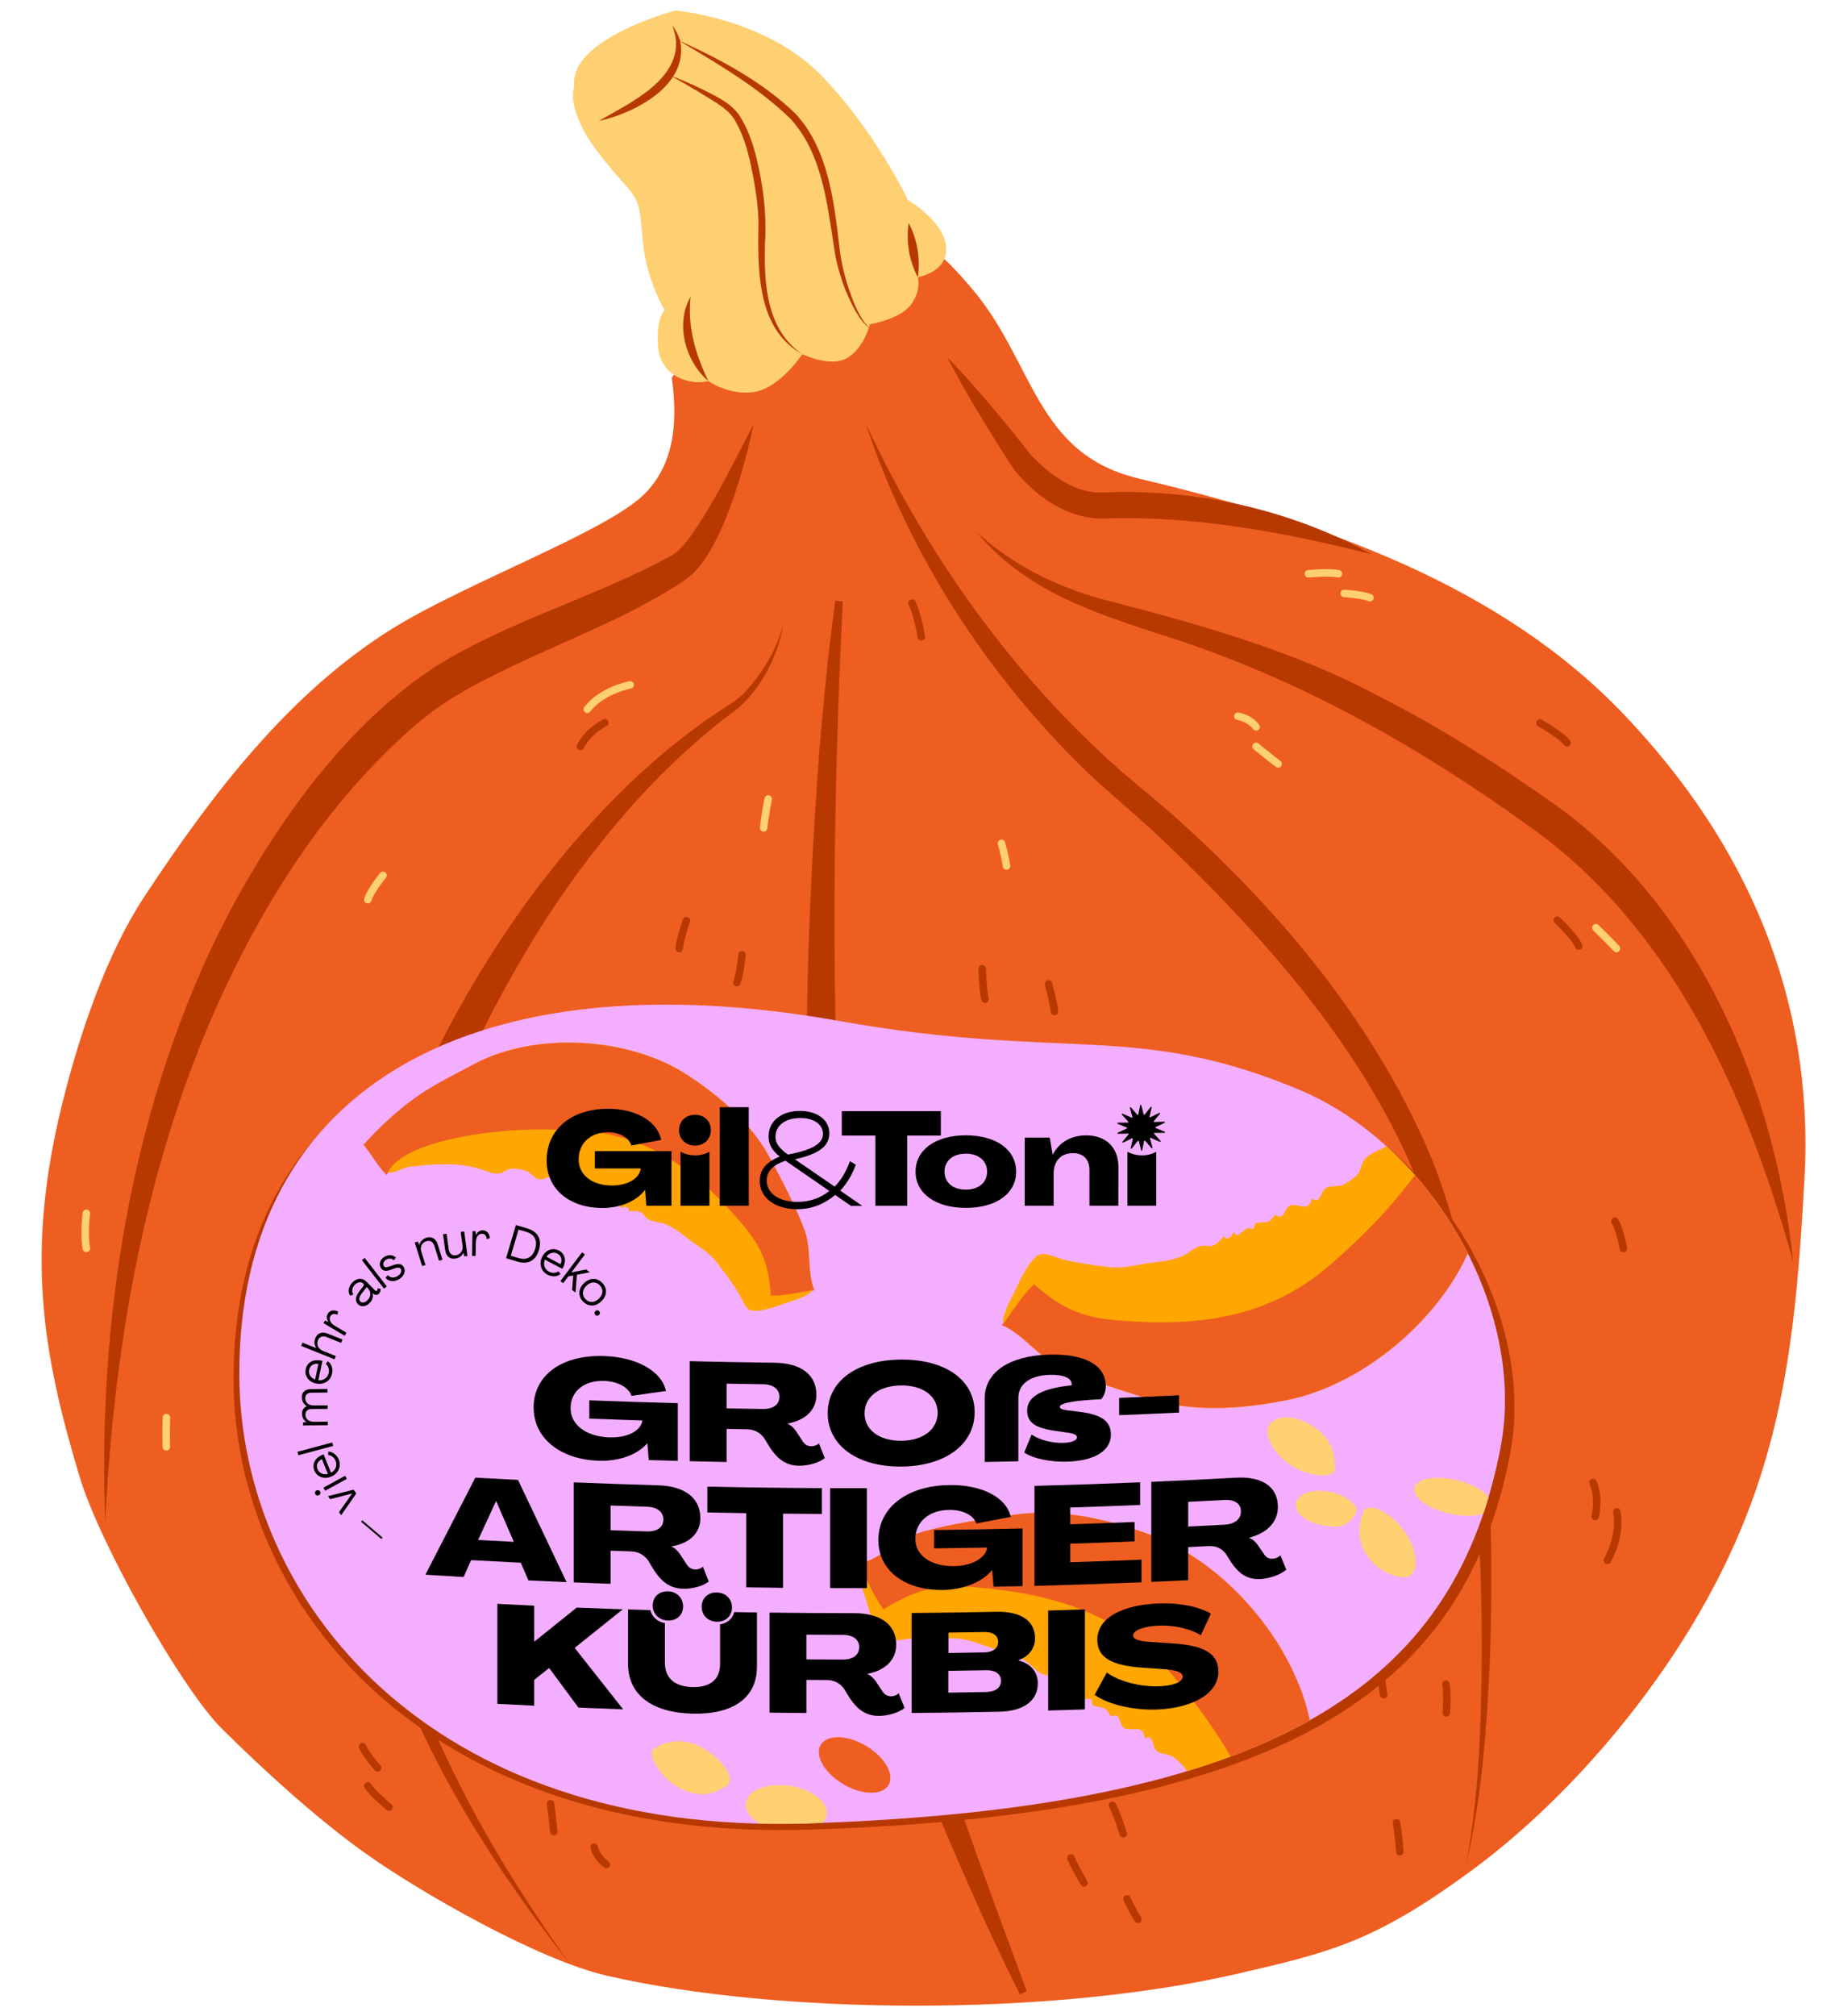 <?xml version="1.0" encoding="UTF-8"?> <svg xmlns="http://www.w3.org/2000/svg" xmlns:xlink="http://www.w3.org/1999/xlink" viewBox="0 0 440 480"><defs><style>.cls-1,.cls-2,.cls-3,.cls-4,.cls-5{fill:none;}.cls-6{clip-path:url(#clippath);}.cls-7{fill:#f4aeff;}.cls-8{fill:#ef5e21;}.cls-9{fill:#ffa600;}.cls-10{fill:#fed072;}.cls-11{fill:#b73900;}.cls-2{stroke:#fed072;}.cls-2,.cls-3{stroke-width:1.79px;}.cls-2,.cls-3,.cls-5{stroke-linecap:round;stroke-miterlimit:10;}.cls-3,.cls-5{stroke:#b73900;}.cls-4{mix-blend-mode:multiply;}.cls-12{isolation:isolate;}.cls-5{stroke-width:1.8px;}</style><clipPath id="clippath"><path class="cls-1" d="M57.01,327.32c-.23-69.27,56.91-99.57,142.8-84.27,53.87,9.6,70.82,.14,109.61,16.35,31.4,13.12,54.55,52.29,47.98,85.62-10.37,52.61-47.97,85.37-165.31,89.09-89.87,2.85-134.9-53.06-135.08-106.79Z"></path></clipPath></defs><g class="cls-12"><g id="Produkte"><g><rect class="cls-4" width="440" height="480"></rect><g><g><path class="cls-8" d="M164.57,82.67c1.08-6.86,11.68-13.99,19.28-17.59,6.98-3.3,20.68-9.03,28.32-8.88,8.26,.16,12.86,5,19.01,12.1,15.28,17.63,15.17,39.74,40.19,45.65,44.7,10.57,86.51,25.77,115.42,56.08,29.09,30.5,45.45,67.26,43.08,110.54-2.26,41.18-5.69,71.53-27.03,106.76-12.94,21.36-31.91,43.07-52.62,58.24-22.76,16.66-33.17,19.21-55.68,24.38-44.57,10.24-109.32,9.75-149.96,.41-16.32-3.75-44.2-19.64-57.71-29.26-11.27-8.03-24.25-19.82-34.14-29.67-9.38-9.34-28.9-43.7-33.73-59.74-8.94-29.67-13.04-53.48-4.06-89.41,4.18-16.73,10.57-35.36,19.44-48.81,16.28-24.7,34.63-48.57,59-63.76,17.58-10.96,51.21-23.16,60.15-32.11,6.56-6.56,8.17-15.92,6.5-27.63l4.55-7.31Z"></path><g><path class="cls-10" d="M136.81,20.54s-2.53,5.41,6.44,16.75c8.98,11.34,8.84,7.65,9.87,19.95,.77,9.22,5.17,16.56,5.17,16.56,0,0-2.19,2.2-1.47,9.17,.72,6.96,8.12,8.83,11.92,7.75,0,0,5.03,3.59,11.06,2.58,6.03-1.01,11.34-8.98,11.34-8.98,0,0,6.75,3.3,10.77,.86,4.02-2.44,5.31-7.97,5.31-7.97,0,0,7.32-1.22,9.84-4.74,2.51-3.52,1.58-6.46,1.58-6.46,0,0,7.32-1.22,6.75-7.33-.58-6.1-9.11-11.08-9.11-11.08,0,0-7.8-16.5-20.62-29.64-13.37-13.7-34.79-15.46-34.79-15.46,0,0-25.49,6.77-24.06,18.04Z"></path><g><path class="cls-11" d="M159.79,18.03c3.11,1.15,6.14,2.5,9.09,4.02,3,1.51,6.25,3.3,7.83,6.39,1.75,2.97,2.77,6.21,3.57,9.46,1.56,6.51,2.39,13.17,1.97,19.85-.3,9.47,.24,20.76,8.89,26.58-11.06-6.11-10.61-20.54-10.45-31.54-.12-4.86-1.01-9.77-2.03-14.5-.77-3.16-1.71-6.3-3.27-9.07-1.52-3-4.35-4.48-7.07-6.19-2.79-1.73-5.65-3.39-8.54-5h0Z"></path><path class="cls-11" d="M168.75,90.73c-5.51-4.72-7.94-13.61-4.24-20.1-.79,7.09,1.18,13.76,4.24,20.1h0Z"></path><path class="cls-11" d="M161.58,9.57c10.01,4.54,19.98,9.81,27.97,17.54,7.71,8.4,9.07,20.47,10.36,31.22,.37,3.61,1.18,7.14,2.35,10.59,1.19,3.38,2.48,6.98,5.17,9.47-2.97-2.24-4.51-5.86-5.96-9.18-1.34-3.43-2.36-7.04-2.84-10.71-1.62-10.46-2.91-22.1-10.3-30.2-7.8-7.61-17.4-13.12-26.75-18.73h0Z"></path><path class="cls-11" d="M216.48,53.09c2.06,3.95,2.83,8.52,2.16,12.92-2.07-3.95-2.82-8.52-2.16-12.92h0Z"></path><path class="cls-11" d="M142.62,28.79c7.03-4.03,18.78-9.41,18.44-18.82-.09-1.31-.45-2.61-.88-3.93,.82,1.11,1.48,2.38,1.86,3.78,2.08,10.44-10.87,17.18-19.41,18.97h0Z"></path></g></g><g><g><path class="cls-11" d="M206.22,100.78c14.47,31.16,34.92,59.88,60.66,82.63,4.55,3.92,9.59,7.95,14.01,11.94,24.46,22.03,46.15,48.12,59.34,78.52,6.53,15.26,9.72,31.67,11.84,48.01,3.11,24.39,3.71,49.05,2.85,73.58-.78,16.3-1.9,32.74-5.71,48.65,3.06-16.02,3.6-32.42,3.77-48.69,.15-24.41-1.32-48.84-4.89-72.98-1.83-11.99-4.21-23.9-8.11-35.36-12.32-34.31-37.16-62.44-63.18-87.26-5.82-5.56-12.42-10.83-18.24-16.4-23.53-22.93-42.03-51.43-52.36-82.65h0Z"></path><path class="cls-11" d="M200.77,143.18c-2.36,47.38-2.83,95.08-.15,142.44,2.63,40.03,7.1,80.44,19.2,118.8,7.75,23.37,16.18,46.56,24.8,69.65,0,0-1.64,.73-1.64,.73-6.4-12.64-12.12-25.57-17.67-38.59-6.76-16.26-13.7-32.82-18.31-50.04-6.48-24.06-10.26-48.82-12.41-73.59-3.7-42.44-2.8-84.98,.12-127.37,1.03-14.11,2.35-28.19,4.28-42.22,0,0,1.78,.19,1.78,.19h0Z"></path><path class="cls-11" d="M427.15,300.27c-10.99-39.3-28.6-79.11-62.48-103.29-26.59-19.19-55.41-35.48-86.76-45.46-16.91-5.49-33.38-10.61-45.24-24.83,8.53,7.82,18.84,12.91,29.91,15.96,22.25,5.76,45.12,12,65.63,22.97,14.95,7.53,29.08,16.63,42.74,26.29,33.97,24.6,51.98,67.66,56.21,108.35h0Z"></path><path class="cls-11" d="M135.84,467.64c-22.81-28.92-44.37-64.25-49.69-101.29-3.51-37.93-.17-77.69,16.16-112.59,6.59-13.84,14.51-27.04,23.49-39.44,13.02-17.67,28.39-33.86,46.82-45.87,2.4-1.36,4.52-3.06,6.26-5.27,3.57-4.32,6.44-9.28,7.78-14.79-1.24,7.49-4.94,14.83-10.57,20.02-19.64,14.42-35.47,33.54-48.35,54.05-14.51,23.73-26.15,49.47-32.37,76.65-4.7,21.73-5.97,44.49-4.69,66.75,3.72,36.07,24.21,72.67,45.17,101.78h0Z"></path><path class="cls-11" d="M179.56,100.91c-2.09,9.87-7.75,31.49-16.37,37.16-11.61,7.82-25.15,13.1-37.8,18.96-8.95,4.17-17.73,8.42-25.28,14.61-12.56,10.67-23.2,23.45-32.12,37.4-28.96,45.49-40.33,99.95-42.92,153.27-1.79-47.39,5.78-96.18,26.54-139.23,11.93-23.89,29.15-49.24,51.77-64.16,17.61-11.11,38.17-16.59,56.24-26.49,2.2-1.11,3.68-3.17,5.22-5.23,5.7-8.21,10.04-17.33,14.71-26.28h0Z"></path><path class="cls-11" d="M225.66,85.05c5.44,5.61,10.5,11.56,15.43,17.61,1.3,1.59,4.11,5.11,4.67,5.85,4.41,4.54,10.31,8.94,16.67,8.74,0,0,2.75-.1,2.75-.1,21.32-.5,42.95,4.52,61.63,14.82-20.17-5.09-40.66-8.93-61.47-8.61-9.81,1.01-17.61-4.26-23.56-11.28-1.53-2.21-2.94-4.51-4.39-6.78-4.15-6.61-8.16-13.31-11.74-20.27h0Z"></path><g><path class="cls-2" d="M150.14,163.05s-6.6,1.17-10.24,5.81"></path><path class="cls-3" d="M144.09,172.05s-4,1.96-5.81,5.65"></path><path class="cls-2" d="M91.24,208.4s-2.86,3.48-3.63,5.79"></path><path class="cls-2" d="M183.01,190.22s-.69,3.19-1.09,6.88"></path><path class="cls-3" d="M163.51,219.2s-1.59,4.63-1.7,6.61"></path><path class="cls-3" d="M176.77,227.3s-.45,4.67-1.25,6.63"></path><path class="cls-2" d="M238.58,200.78s1,3.68,1.2,5.4"></path><path class="cls-3" d="M233.97,230.62s.18,5.28,.69,7.24"></path><path class="cls-3" d="M249.79,234.24s1.4,5.34,1.4,6.57"></path><path class="cls-2" d="M20.57,288.85s-.62,5.01,0,8.36"></path><path class="cls-2" d="M294.88,170.5s2.73,.41,4.36,2.55"></path><path class="cls-2" d="M299.24,177.7s3.42,2.83,5.25,4.17"></path><path class="cls-2" d="M380.17,220.86s3.54,3.44,4.91,4.96"></path><path class="cls-2" d="M311.69,136.6s4.99-.47,7.17,0"></path><path class="cls-2" d="M320.22,141.28s4.08,.23,6.13,1.02"></path></g></g><path class="cls-3" d="M382.92,371.46s3.4-5.78,2.24-11.56"></path><path class="cls-3" d="M380.01,361.02s1.11-4.32-.52-8.08"></path><path class="cls-3" d="M386.74,297.23s-.79-4.43-2.04-6.52"></path><path class="cls-3" d="M333.47,440.87s-.19-3.26-.78-6.92"></path><path class="cls-3" d="M344.56,407.75s.3-4.89-.12-6.83"></path><path class="cls-3" d="M329.62,403.46s-.8-4.62-.55-6.73"></path><path class="cls-3" d="M271.08,456.96s-1.94-3.28-2.6-4.89"></path><path class="cls-3" d="M267.59,436.58s-1.58-5.04-2.59-6.8"></path><path class="cls-3" d="M258.24,448.28s-2.77-4.78-3.1-5.96"></path><path class="cls-3" d="M366.83,172.14s5.38,3.01,6.45,4.7"></path><path class="cls-3" d="M219.48,151.64s-.74-5-2.22-8.06"></path><path class="cls-3" d="M144.46,443.87s-2.31-1.51-2.91-4.13"></path><path class="cls-3" d="M131.92,436.07s-.42-4.42-.77-6.66"></path><path class="cls-2" d="M39.61,344.46s-.07-4.94,.04-6.97"></path><path class="cls-3" d="M92.68,430.23s-3.86-3.19-5.07-5.07"></path><path class="cls-3" d="M89.96,420.89s-2.72-3.05-3.61-5.06"></path></g></g><path class="cls-11" d="M55.64,328.7c-.29-69.27,57.51-99.52,144.45-84.15,54.53,9.64,71.68,.2,110.94,16.44,31.78,13.15,55.25,52.34,48.63,85.66-10.45,52.6-48.48,85.33-167.23,88.95-90.95,2.77-136.57-53.18-136.79-106.91Z"></path><path class="cls-7" d="M57.01,327.32c-.23-69.27,56.91-99.57,142.8-84.27,53.87,9.6,70.82,.14,109.61,16.35,31.4,13.12,54.55,52.29,47.98,85.62-10.37,52.61-47.97,85.37-165.31,89.09-89.87,2.85-134.9-53.06-135.08-106.79Z"></path><g class="cls-6"><g><g><path class="cls-9" d="M97.82,263.96c-2.44,2.05-9.47,4.97-8.8,8.67,.27,1.51,1.83,5.13,2.98,6.1,1.49,1.26,3.41-.66,5.33-.9,5.51-.69,11.59-1.26,17.02,.48,1.29,.41,3.11,1.23,4.47,1.05,1.15-.14,1.98-1.07,3.18-1.15,.84-.06,2.65,.3,3.44,.59,1.06,.4,1.86,1.73,2.92,1.96,1.3,.28,3.14-1.65,3.42,.5,2.78-1.64,2.45,1.33,4.24,2.13,1,.45,3.08-1.55,3.29,.73,.53,0,1.35-.18,1.85-.03,.69,.2,1.02,.87,1.47,1.07,.1,.04,.34,.42,.62,.54,.37,.16,.84-.53,1.25-.4,.35,.11,.55,.86,.7,.89,.05,.01,1.42,.17,1.36,.14,.66,.32,1.44-.34,1.16,1.24,.97-.35,2.17-.49,2.07,.86,.67-.21,1.46-.16,2.18-.04,1.55,.27,1.04,.86,2.28,1.75,1.15,.82,3.08,.79,4.43,1.36,2.35,.99,3.91,2.46,5.89,3.91,2.28,1.67,4.25,2.67,6.07,5,1.81,2.31,3.63,4.72,5.2,7.22,.61,.97,1.61,3.58,2.55,4.13,1.69,.98,6.11-.57,7.7-1.16,1.73-.64,3.54-1.09,5.21-1.87,2.2-1.02,2.58-1.25,2.08-3.51-.9-4.1-.26-8.48-1.76-12.46-2.16-5.73-5.14-11.33-8.01-16.74-4.44-8.37-11.77-14.73-19.55-19.9-14.04-9.34-36.5-10.55-50.97-2.87-5.96,3.16-9.33,5.71-15.28,10.7Z"></path><path class="cls-8" d="M194.04,307.2c-1.87-4.19-.67-9.8-2.42-14.43-2.16-5.73-5.14-11.33-8.01-16.74-4.44-8.37-11.77-14.73-19.55-19.9-14.04-9.34-36.5-10.55-50.97-2.87-5.96,3.16-11.71,5.78-17.66,10.77-3.85,3.23-5.76,5.16-8.84,8.5,1.86,2.2,3.35,5.13,5.55,7.23,2.41-6.83,18.11-9.34,23.79-10.06,7.93-1,14.56-1,22.53-.49,16.12,1.04,27.6,9.53,38.37,22.23,4.76,5.61,6.31,9.74,6.8,17,3.07,.13,7.12-.84,9.41-1.21"></path></g><g><path class="cls-9" d="M355.55,271.49c.34-3.76,3.8-12.08,.16-14.63-1.49-1.04-5.82-2.78-7.6-2.64-2.31,.18-2.32,3.4-3.73,5.21-4.05,5.18-8.69,10.73-14.7,13.8-1.43,.73-3.63,1.56-4.64,2.85-.84,1.08-.77,2.56-1.71,3.62-.66,.75-2.47,1.96-3.39,2.38-1.22,.55-3.01,.1-4.09,.79-1.33,.85-1.26,4.01-3.29,2.43-.97,3.69-3.17,.93-5.34,1.75-1.21,.46-1.29,3.87-3.38,2.13-.45,.44-.98,1.28-1.53,1.57-.75,.41-1.58,.12-2.13,.33-.11,.05-.64-.07-.97,.07-.44,.18-.26,1.14-.72,1.37-.39,.19-1.18-.26-1.33-.16-.05,.03-1.33,1.05-1.25,1.02-.83,.28-.93,1.49-2.01-.07-.52,1.1-1.42,2.23-2.46,1-.39,.74-1.09,1.36-1.8,1.85-1.53,1.06-1.59,.15-3.38,.43-1.65,.26-3.24,1.91-4.85,2.56-2.79,1.13-5.34,1.2-8.21,1.63-3.31,.5-5.8,1.3-9.28,.86-3.45-.43-6.99-.93-10.39-1.72-1.32-.31-4.34-1.67-5.6-1.34-2.24,.58-4.66,5.57-5.5,7.4-.91,1.98-2.06,3.87-2.81,5.92-.99,2.69-1.12,3.2,1.18,4.69,4.18,2.69,7.3,6.91,11.88,8.99,6.6,3.01,13.77,5.23,20.69,7.38,10.71,3.32,22.18,2.55,33.03,.4,19.59-3.87,39.46-21.6,45.21-40.13,2.37-7.63,3.07-12.59,3.91-21.74Z"></path><path class="cls-8" d="M238.63,315.47c5.07,1.96,8.75,7.67,14.08,10.1,6.6,3.01,13.77,5.23,20.69,7.38,10.71,3.32,22.18,2.55,33.03,.4,19.59-3.87,39.46-21.6,45.21-40.13,2.37-7.63,5.01-14.63,5.85-23.79,.54-5.93,.53-9.14,.33-14.51-3.4-.3-7.09-1.51-10.69-1.44,3.68,7.74-7.42,22.96-11.59,28.3-5.83,7.46-11.39,12.99-18.52,19.22-14.41,12.58-31.14,15.02-50.78,13.35-8.69-.74-13.43-2.92-19.9-8.61-2.69,2.45-5.28,6.65-6.9,8.86"></path></g><g><path class="cls-9" d="M312.92,434.37c-.26,3.76,1.83,12.53-2.17,14.47-1.63,.79-6.19,1.82-7.92,1.4-2.25-.55-1.75-3.72-2.85-5.73-3.17-5.76-6.87-11.98-12.32-15.96-1.3-.95-3.34-2.12-4.13-3.55-.66-1.2-.35-2.65-1.11-3.85-.53-.84-2.13-2.33-2.97-2.88-1.12-.74-2.96-.58-3.91-1.43-1.18-1.05-.61-4.16-2.86-2.92-.37-3.8-2.98-1.42-4.99-2.58-1.12-.65-.66-4.02-3-2.64-.37-.51-.77-1.42-1.26-1.79-.68-.52-1.54-.37-2.05-.67-.11-.06-.64-.03-.95-.22-.41-.24-.08-1.17-.49-1.47-.35-.25-1.2,.07-1.34-.05-.05-.04-1.15-1.24-1.07-1.2-.77-.41-.68-1.62-2-.25-.34-1.17-1.04-2.42-2.27-1.38-.26-.79-.86-1.51-1.48-2.11-1.34-1.29-1.55-.4-3.26-.96-1.59-.52-2.9-2.4-4.38-3.3-2.58-1.56-5.08-2.03-7.85-2.92-3.19-1.02-5.52-2.21-9.02-2.33-3.48-.12-7.05-.19-10.54,.05-1.35,.09-4.55,.96-5.74,.43-2.12-.93-3.71-6.24-4.25-8.18-.59-2.1-1.41-4.15-1.83-6.29-.55-2.82-.6-3.34,1.91-4.44,4.55-1.99,8.31-5.66,13.16-6.99,7-1.92,14.43-2.97,21.6-3.99,11.1-1.58,22.3,1.01,32.67,4.85,18.72,6.94,35.53,27.6,38.25,46.81,1.12,7.91,1.03,12.91,.4,22.08Z"></path><path class="cls-8" d="M204.48,372.35c5.32-1.13,9.85-6.18,15.5-7.74,7-1.92,14.43-2.97,21.6-3.99,11.1-1.58,22.3,1.01,32.67,4.85,18.72,6.94,35.53,27.6,38.25,46.81,1.12,7.91,2.62,15.25,1.99,24.41-.41,5.94-.93,9.11-1.98,14.38-3.4-.24-7.24,.37-10.79-.28,4.86-7.06-3.67-23.85-6.94-29.79-4.56-8.29-9.18-14.64-15.23-21.92-12.23-14.71-28.35-19.79-48.01-21.26-8.69-.65-13.72,.74-21.02,5.33-2.27-2.85-4.15-7.41-5.4-9.85"></path></g><g><ellipse class="cls-10" cx="187.31" cy="430.63" rx="5.51" ry="9.73" transform="translate(-266.47 551.5) rotate(-81.41)"></ellipse><path class="cls-10" d="M173.08,425.2c-3.16,1.97-6.38,2.94-11.17,.5-4.79-2.44-7.8-8.26-6.18-9.32,2.54-1.67,6.38-2.94,11.17-.5,4.79,2.44,8.76,7.71,6.18,9.32Z"></path><ellipse class="cls-8" cx="203.59" cy="420.23" rx="5.31" ry="9.39" transform="translate(-261.75 381.44) rotate(-59.39)"></ellipse></g><g><path class="cls-10" d="M317.98,349.69c-.04,2.47-6.49,1.94-10.74-1.03-4.25-2.98-6.49-7.62-4.64-9.74,1.93-2.21,6.49-1.94,10.74,1.03,4.25,2.98,4.68,6.81,4.64,9.74Z"></path><path class="cls-10" d="M335.62,375.28c-1.5,.72-6.77-.38-9.75-4.62-2.99-4.24-2.02-8.48-1.06-10.74,1.15-2.7,6.77,.38,9.75,4.62,2.99,4.24,3.71,9.47,1.06,10.74Z"></path><path class="cls-10" d="M322.93,360.36c-1.92,3.24-3.88,3.47-7.81,2.79-3.93-.68-6.8-3.03-6.41-5.26s3.88-3.47,7.81-2.79c3.93,.68,7.56,3.32,6.41,5.26Z"></path><ellipse class="cls-10" cx="346.1" cy="356.37" rx="4.08" ry="9.39" transform="translate(-81.23 609.7) rotate(-76.5)"></ellipse></g></g></g><g><path d="M272.03,275.06c-1.31,0-2.48-.32-3.46-.87v12.87h6.88v-12.86c-.97,.55-2.13,.87-3.42,.87Z"></path><path d="M171.46,287.06v-23.47h6.91v23.47h-6.91Z"></path><path d="M130.22,276.27c0-7.36,5.87-12.3,14.62-12.3,6.68,0,11.8,2.99,12.67,7.42l-7.11,1.32c-.55-1.89-2.85-3.15-5.56-3.15-4.17,0-6.99,2.58-6.99,6.48,0,3.68,3.19,6.2,7.95,6.2,3.74,0,6.56-1.7,6.85-4.06h-10.94v-4.12h18.25v12.99h-5.99l-.29-3.77h-.03c-1.93,2.61-5.81,4.31-10.1,4.31-7.97,0-13.33-4.56-13.33-11.32Z"></path><path d="M205.43,287.09h-2.71l-3.77-2.61c-2.39,2.05-5.44,3.4-9.07,3.4-5.12,0-8.89-2.64-8.89-6.73,0-2.89,1.81-4.59,4.75-5.82-1.58-1.23-2.65-2.71-2.65-4.78,0-3.62,2.99-6.07,7.51-6.07,3.89,0,6.97,1.98,6.97,5.35,0,3.02-2.45,4.88-8.2,6.17l9.47,6.51c1.67-1.7,2.85-3.87,3.63-6.07l1.41,.85c-.81,2.17-2.02,4.37-3.71,6.16l5.27,3.65Zm-7.86-3.56l-10.45-7.2c-2.73,.94-4.46,2.3-4.46,4.75,0,3.14,3.11,5.06,7.25,5.06,3.14,0,5.67-1.01,7.66-2.61Zm-9.84-8.65c5.81-1.13,8.32-2.61,8.32-4.97-.03-2.39-2.42-3.74-5.35-3.74-3.63,0-5.96,1.76-5.96,4.5,0,1.54,.92,2.74,2.99,4.22Z"></path><path d="M208.53,287.06v-16.71h-8v-5.82h23.6v5.82h-8v16.71h-7.6Z"></path><path d="M218.11,278.94c0-5.22,4.75-8.65,11.98-8.65s11.98,3.43,11.98,8.65-4.75,8.62-11.98,8.62-11.98-3.43-11.98-8.62Zm17.04,0c0-2.58-1.99-4.28-5.07-4.28s-5.07,1.7-5.07,4.28,1.99,4.28,5.07,4.28,5.07-1.7,5.07-4.28Z"></path><path d="M266.44,277.84l-.03,9.22h-6.88v-8.46c0-2.55-1.41-4.06-3.92-4.06-2.88,0-4.61,1.83-4.61,4.91v7.61h-6.88v-16.23h5.96l.69,4.06h.03c1.41-2.8,4.2-4.59,7.97-4.59,4.69,0,7.69,2.89,7.66,7.55Z"></path><path d="M277.46,269.44l-2.16-.9c-.05-.02-.08-.06-.08-.11,0-.05,.03-.09,.08-.12l2.12-.99c.06-.03,.09-.09,.08-.16-.01-.06-.06-.1-.14-.11l-2.37,.07s-.11-.03-.13-.07c-.02-.04-.02-.09,.01-.13l1.46-1.76s.04-.12,0-.17c-.04-.05-.11-.07-.17-.04l-2.1,1.03c-.05,.03-.12,.02-.16-.01-.04-.03-.06-.08-.05-.13l.5-2.18c.01-.06-.02-.13-.07-.15-.06-.03-.13-.01-.17,.04l-1.42,1.79s-.09,.06-.15,.05c-.06-.01-.1-.05-.11-.1l-.55-2.17c-.02-.06-.07-.1-.13-.1-.06,0-.12,.05-.13,.11l-.45,2.19s-.05,.09-.11,.1c-.06,.01-.12,0-.15-.05l-1.5-1.73s-.11-.06-.17-.03c-.06,.03-.08,.1-.07,.16l.6,2.16s0,.09-.05,.13c-.04,.03-.11,.04-.16,.02l-2.14-.95c-.06-.03-.13,0-.16,.05-.04,.05-.03,.12,0,.17l1.53,1.7s.04,.09,.02,.13c-.02,.05-.07,.08-.13,.08l-2.37,.02c-.06,0-.12,.05-.13,.11s.02,.13,.08,.15l2.16,.9c.05,.02,.08,.06,.08,.11,0,.05-.03,.09-.08,.12l-2.12,.99c-.06,.03-.09,.09-.08,.16,.01,.06,.07,.1,.14,.11l2.35-.07c.11,0,.14,.06,.15,.07,.02,.04,.02,.09-.01,.13l-1.46,1.76s-.04,.12,0,.17c.04,.05,.11,.07,.17,.04l2.1-1.03c.05-.03,.12-.02,.16,.01,.04,.03,.06,.08,.05,.13l-.5,2.18c-.01,.06,.02,.13,.07,.15,.06,.03,.13,.01,.17-.04l1.42-1.79s.07-.06,.12-.06h.03c.06,.01,.1,.05,.11,.1l.55,2.17c.02,.06,.07,.1,.13,.1,0,0,0,0,0,0,.06,0,.12-.05,.13-.11l.45-2.19s.05-.09,.1-.1c.06-.01,.12,0,.16,.05l1.5,1.73s.11,.06,.17,.03c.06-.03,.08-.1,.07-.16l-.6-2.16s0-.09,.05-.13c.04-.03,.11-.04,.16-.02l2.14,.95c.06,.03,.13,0,.16-.05,.04-.05,.03-.12,0-.17l-1.53-1.7s-.04-.09-.02-.13c.02-.05,.07-.08,.13-.08l2.37-.02c.06,0,.12-.05,.13-.11s-.02-.13-.08-.15Z"></path><path d="M165.58,275.06c-1.31,0-2.48-.32-3.46-.87v12.87h6.88v-12.86c-.97,.55-2.13,.87-3.42,.87Z"></path><path d="M161.77,269.05c0-2.14,1.58-3.65,3.8-3.65s3.77,1.51,3.77,3.65-1.58,3.68-3.77,3.68-3.8-1.51-3.8-3.68Z"></path></g><g><path d="M127.12,335.14c0-7.79,6.78-12.67,16.89-12.3,7.71,.28,13.63,3.6,14.63,8.32-2.74,.39-5.48,.77-8.21,1.15-.63-2.01-3.29-3.43-6.42-3.55-4.82-.18-8.08,2.41-8.08,6.53,0,3.89,3.69,6.71,9.18,6.91,4.32,.15,7.58-1.54,7.92-4.02-4.21-.13-8.42-.28-12.64-.44,0-1.45,0-2.9,0-4.36,7.03,.27,14.05,.5,21.08,.68v13.73c-2.31-.06-4.61-.12-6.92-.19-.11-1.33-.22-2.67-.33-4-.01,0-.02,0-.03,0-2.23,2.69-6.72,4.35-11.67,4.16-9.21-.35-15.39-5.47-15.39-12.62Z"></path><path d="M183.5,344.77c-.47-.77-.93-1.54-1.4-2.31-1-1.44-2.43-2.16-4.09-2.19-1.64-.03-3.28-.06-4.92-.09v7.88c-2.93-.06-5.85-.12-8.78-.19v-23.81c6.7,.16,13.39,.28,20.09,.36,6.39,.07,10.08,2.84,10.08,7.64,0,3.59-2.56,6.07-6.92,6.86v.03c.8,.27,1.53,.98,2.1,1.82,.54,.83,1.09,1.65,1.63,2.47,.47,.67,1.06,1.07,2.03,1.08,.57,0,1.36-.26,1.76-.72,.47,1.18,.93,2.36,1.4,3.53-1.3,1.09-3.93,1.84-6.09,1.82-3.66-.03-5.49-2.18-6.89-4.19Zm-10.41-9.47c2.87,.05,5.74,.1,8.62,.14,2.5,.03,3.96-1.05,3.96-2.91,0-1.83-1.46-2.95-3.93-2.98-2.88-.04-5.77-.09-8.65-.14v5.89Z"></path><path d="M197.18,336.44c0-7.68,6.99-12.69,17.5-12.76,10.51-.07,17.5,4.84,17.5,12.53,0,7.65-6.99,12.87-17.5,12.94-10.51,.07-17.5-5.07-17.5-12.71Zm26.18-.1c0-3.96-3.46-6.54-8.68-6.5-5.22,.03-8.72,2.66-8.72,6.62,0,3.95,3.49,6.58,8.72,6.55,5.22-.03,8.68-2.71,8.68-6.66Z"></path><path d="M256.96,336.09c5.39,.62,7.68,2.22,7.68,5.45,0,3.82-3.79,6.24-10.44,6.44-3.82,.12-8.18-.73-10.21-2.18,.59-1.42,1.18-2.84,1.76-4.27,1.83,1.29,4.96,2.06,7.58,1.98,1.9-.06,3.23-.57,3.23-1.33,0-.6-.8-.94-2.56-1.15-.82-.12-1.64-.24-2.46-.36-4.82-.66-6.85-1.95-6.85-4.87,0-3.03,2.99-5.25,10.58-5.98,.03-.1,.03-.17,.03-.27,0-1.5-1.96-2.33-5.22-2.24-4.66,.13-7.48,2.19-7.48,5.48,0,5.03,0,10.06,0,15.1-2.67,.06-5.34,.12-8.02,.17v-15.16c0-6.25,5.92-10.14,15.3-10.4,8.65-.25,13.54,2.55,13.54,7.51,0,1.16-.33,2.17-1.06,3.1-6.19,.29-9.88,.88-9.88,1.82,0,.44,.53,.65,1.83,.84,.89,.11,1.77,.21,2.66,.32Z"></path><path d="M266.61,336.91v-4.12c4.75-.18,9.51-.39,14.26-.61v4.12c-4.75,.22-9.51,.43-14.26,.61Z"></path><path d="M101.34,374.89c3.96-7.69,7.93-15.39,11.89-23.1,3.39,.19,6.78,.37,10.17,.53,3.86,8.13,7.71,16.24,11.57,24.34-3.03-.13-6.05-.26-9.08-.41-.61-1.4-1.22-2.81-1.83-4.21-3.94-.19-7.89-.4-11.83-.62-.6,1.34-1.2,2.68-1.79,4.02-3.03-.17-6.07-.36-9.1-.55Zm12.56-8.27c2.84,.16,5.67,.31,8.51,.45-1.4-3.22-2.79-6.44-4.19-9.66-.02,0-.04,0-.07,0-1.42,3.07-2.84,6.14-4.25,9.21Z"></path><path d="M155.87,373.95c-.47-.78-.93-1.56-1.4-2.34-1-1.46-2.43-2.2-4.09-2.26-1.64-.05-3.28-.11-4.92-.17v7.88c-2.93-.11-5.85-.22-8.78-.34v-23.81c6.69,.27,13.39,.51,20.08,.7,6.39,.18,10.08,3.02,10.08,7.81,0,3.59-2.56,6.03-6.92,6.74v.03c.8,.29,1.53,1.01,2.1,1.85,.54,.83,1.09,1.67,1.63,2.5,.47,.67,1.06,1.09,2.03,1.11,.57,.01,1.36-.23,1.76-.69,.47,1.19,.93,2.37,1.4,3.56-1.3,1.06-3.92,1.78-6.09,1.72-3.66-.09-5.49-2.28-6.88-4.31Zm-10.41-9.65c2.87,.1,5.74,.2,8.61,.29,2.49,.08,3.96-.98,3.96-2.84,0-1.83-1.46-2.96-3.92-3.04-2.88-.09-5.76-.18-8.65-.29v5.89Z"></path><path d="M177.76,377.9v-17.66c-3.08-.05-6.17-.11-9.25-.17v-6.15c9.09,.2,18.19,.32,27.28,.36v6.15c-3.08-.02-6.17-.04-9.25-.07,0,5.89,0,11.77,0,17.66-2.93-.03-5.86-.07-8.78-.12Z"></path><path d="M197.76,378.1v-23.81c2.92,0,5.83,.01,8.75,0v23.81c-2.92,0-5.83,0-8.75,0Z"></path><path d="M209.24,366.7c0-7.79,6.79-13.01,16.9-13.15,7.72-.11,13.64,2.92,14.64,7.58-2.74,.53-5.48,1.05-8.22,1.56-.63-1.99-3.29-3.27-6.42-3.23-4.82,.07-8.08,2.82-8.08,6.94,0,3.89,3.69,6.52,9.18,6.45,4.32-.06,7.58-1.93,7.92-4.42-4.21,.08-8.43,.14-12.64,.19v-4.36c7.03-.08,14.06-.21,21.09-.38v13.73c-2.31,.06-4.61,.11-6.92,.15-.11-1.33-.22-2.66-.33-3.98-.01,0-.02,0-.03,0-2.23,2.8-6.72,4.68-11.68,4.75-9.22,.12-15.4-4.71-15.4-11.85Z"></path><path d="M246.44,377.56v-23.81c8.39-.22,16.78-.5,25.17-.85,0,1.8,0,3.59,0,5.39-5.55,.23-11.11,.43-16.66,.61v3.99c5.11-.16,10.22-.34,15.33-.55v4.62c-5.11,.21-10.22,.39-15.33,.55v4.42c5.66-.18,11.33-.38,16.99-.62v5.39c-8.5,.35-17,.64-25.51,.86Z"></path><path d="M293.46,372.2c-.47-.74-.93-1.48-1.4-2.22-1-1.38-2.43-2-4.09-1.91-1.64,.08-3.28,.17-4.92,.25v7.88c-2.92,.14-5.85,.28-8.78,.4v-23.81c6.69-.29,13.39-.62,20.08-.99,6.38-.36,10.07,2.17,10.07,6.96,0,3.59-2.56,6.25-6.91,7.33v.03c.8,.22,1.53,.88,2.09,1.67,.54,.79,1.09,1.58,1.63,2.36,.47,.63,1.06,1,2.03,.94,.57-.03,1.36-.35,1.76-.84,.47,1.15,.93,2.29,1.4,3.44-1.3,1.18-3.92,2.1-6.08,2.23-3.65,.22-5.48-1.81-6.88-3.73Zm-10.4-8.77c2.87-.14,5.74-.29,8.61-.44,2.49-.14,3.95-1.31,3.95-3.18,0-1.83-1.46-2.84-3.92-2.71-2.88,.15-5.76,.3-8.64,.44v5.89Z"></path><path d="M118.49,405.64c0-7.94,0-15.87,0-23.81,2.92,.15,5.85,.3,8.77,.44v8.48s.04,.02,.07,.04c3.36-2.68,6.72-5.37,10.07-8.07,3.66,.15,7.31,.29,10.97,.41-3.82,3.07-7.65,6.13-11.47,9.18,3.85,4.89,7.69,9.77,11.54,14.63-3.55-.12-7.09-.25-10.64-.4-2.33-3.14-4.65-6.29-6.98-9.44-1.19,.94-2.37,1.89-3.56,2.83v6.15c-2.93-.14-5.85-.28-8.77-.44Z"></path><path d="M149.62,396.06v-12.9c2.93,.1,5.85,.19,8.78,.27v12.4c0,3.8,2.46,5.72,6.59,5.82,4.09,.09,6.55-1.72,6.55-5.51v-12.4c2.93,.06,5.85,.11,8.78,.15,0,4.3,0,8.6,0,12.9,0,7.38-5.62,11.41-15.34,11.18-9.75-.24-15.37-4.53-15.37-11.91Z"></path><path d="M202.51,404.41c-.47-.76-.93-1.53-1.4-2.3-1-1.43-2.43-2.13-4.09-2.14-1.64,0-3.28-.01-4.92-.03v7.88c-2.93-.02-5.85-.05-8.78-.09,0-7.94,0-15.87,0-23.81,6.7,.08,13.4,.13,20.09,.13,6.39,0,10.08,2.73,10.08,7.52,0,3.59-2.56,6.11-6.92,6.94v.03c.8,.27,1.53,.96,2.1,1.79,.54,.82,1.09,1.64,1.63,2.45,.47,.66,1.06,1.06,2.03,1.06,.57,0,1.36-.27,1.76-.74,.47,1.17,.93,2.34,1.4,3.51-1.3,1.11-3.93,1.89-6.09,1.89-3.66,.01-5.49-2.12-6.89-4.11Zm-10.41-9.35c2.87,.02,5.74,.03,8.62,.04,2.5,0,3.96-1.09,3.96-2.96,0-1.83-1.46-2.92-3.93-2.93-2.88,0-5.77-.02-8.65-.04v5.89Z"></path><path d="M217.16,407.82v-23.81c6.74-.05,13.48-.15,20.23-.29,5.82-.12,9.18,2.18,9.18,6.3,0,2.4-1.46,4.33-3.93,5.22v.07c2.89,.73,4.59,2.71,4.59,5.47,0,4.09-3.36,6.61-9.15,6.73-6.97,.15-13.95,.25-20.92,.3Zm8.75-4.85c3.01-.04,6.01-.09,9.02-.15,2.2-.05,3.53-1.04,3.53-2.63,0-1.66-1.33-2.6-3.53-2.56-3,.06-6.01,.11-9.02,.15v5.19Zm.03-9.44c2.84-.04,5.68-.08,8.52-.14,2.06-.04,3.33-.96,3.33-2.49,0-1.53-1.26-2.4-3.33-2.36-2.84,.05-5.68,.1-8.52,.14v4.85Z"></path><path d="M249.7,407.23v-23.81c2.92-.08,5.83-.17,8.75-.27v23.81c-2.92,.1-5.83,.19-8.75,.27Z"></path><path d="M260.77,403.49c.96-1.77,1.93-3.55,2.89-5.32,2.83,2.09,7.98,3.48,12.57,3.28,3.39-.15,5.52-1.02,5.52-2.32,0-1-1.53-1.59-5.12-1.79-1.46-.1-2.93-.2-4.39-.31-7.58-.49-10.84-2.48-10.84-6.7,.03-5.12,5.82-8.2,14.4-8.59,4.95-.22,9.67,.68,12.66,2.42-.8,1.72-1.59,3.43-2.39,5.14-2.63-1.6-6.55-2.47-10.21-2.28-3.42,.19-5.88,1.08-5.92,2.34-.03,.9,1.3,1.38,4.39,1.55,1.47,.1,2.95,.2,4.42,.3,8.04,.42,11.5,2.42,11.5,6.75,.03,4.95-5.65,8.63-14.49,9.02-5.69,.25-11.8-1.18-15-3.5Z"></path><g><path d="M170.76,386.42c-2.28-.05-3.93-1.68-3.93-3.88s1.61-3.76,3.83-3.76h.11c2.29,.04,3.96,1.69,3.96,3.91s-1.6,3.73-3.88,3.73h-.09Zm-11.64-.28c-2.29-.06-3.96-1.7-3.96-3.91s1.62-3.73,3.85-3.73h.13c2.27,.07,3.93,1.72,3.93,3.93s-1.57,3.71-3.82,3.71h-.13Z"></path><path class="cls-7" d="M159.01,378.85s.08,0,.12,0c2.1,.06,3.59,1.56,3.59,3.59s-1.44,3.36-3.48,3.36c-.04,0-.08,0-.12,0-2.1-.05-3.63-1.53-3.63-3.56s1.47-3.39,3.5-3.39m11.66,.28s.07,0,.1,0c2.13,.04,3.63,1.53,3.63,3.56s-1.46,3.39-3.54,3.39c-.03,0-.06,0-.09,0-2.1-.05-3.59-1.5-3.59-3.54s1.45-3.42,3.49-3.42m-11.66-.96h0c-2.43,0-4.19,1.71-4.19,4.08s1.81,4.18,4.29,4.25h.13c2.41,0,4.16-1.7,4.16-4.05s-1.79-4.2-4.26-4.27h-.14Zm11.66,.28h0c-2.42,0-4.18,1.73-4.18,4.1s1.79,4.16,4.26,4.22h.1c2.45,0,4.22-1.71,4.22-4.08s-1.81-4.2-4.3-4.25h-.11Z"></path></g></g><g><path d="M91.14,366.05l-.29,.34-4.83-4.1,.29-.34,4.83,4.1Z"></path><path d="M84.86,355.57l-3.59,5.17-.51-.74,3.14-4.45h0s-5.26,1.37-5.26,1.37l-.51-.73,6.11-1.54,.62,.9Z"></path><path d="M75.97,355.94c-.34,.19-.68,.1-.86-.23-.18-.32-.08-.68,.26-.86,.35-.19,.7-.08,.88,.24,.18,.33,.07,.67-.27,.86Zm6.65-3.86l-5.17,2.83-.4-.74,5.17-2.83,.4,.74Z"></path><path d="M78.84,351.56c-1.68,.67-3.34,.04-3.96-1.5-.61-1.52,.21-3.01,1.89-3.7,.1-.04,.22-.09,.33-.12l1.75,4.38c1.09-.57,1.55-1.72,1.1-2.84-.32-.81-1.04-1.33-1.76-1.38l.02-.8c1.01,0,2.02,.72,2.49,1.89,.66,1.66-.12,3.38-1.87,4.08Zm-2.14-4.21c-1.08,.55-1.44,1.47-1.06,2.42,.39,.97,1.37,1.4,2.47,1.13l-1.42-3.54Z"></path><path d="M79.37,344.24l-8.29,2.21-.22-.82,8.29-2.21,.22,.82Z"></path><path d="M78.1,339.3l-5.9,.06v-.73s.86-.1,.86-.1h0c-.69-.34-1.11-1.06-1.12-1.96,0-.89,.42-1.49,1.17-1.79h0c-.83-.5-1.2-1.27-1.21-2.11-.01-1.22,.8-1.95,2.19-1.96l3.92-.04v.85s-3.86,.04-3.86,.04c-.91,0-1.44,.51-1.43,1.36,.01,1.06,.86,1.69,2.05,1.68l3.28-.03v.84s-3.86,.04-3.86,.04c-.91,.01-1.44,.51-1.43,1.37,.01,1.06,.86,1.69,2.05,1.67l3.28-.03v.84Z"></path><path d="M75.3,329.38c-1.77-.38-2.8-1.82-2.46-3.45,.34-1.61,1.84-2.39,3.63-2.03,.1,.02,.23,.05,.34,.08l-.98,4.61c1.22,.14,2.24-.57,2.49-1.75,.18-.86-.13-1.68-.7-2.12l.46-.65c.85,.56,1.28,1.72,1.02,2.95-.37,1.75-1.98,2.74-3.81,2.35Zm.56-4.69c-1.2-.14-2.01,.42-2.22,1.42-.22,1.02,.37,1.93,1.43,2.31l.79-3.73Z"></path><path d="M79.7,323.62l-7.96-3.2,.32-.78,3.3,1.33h0c-.48-.72-.59-1.52-.23-2.42,.48-1.19,1.58-1.6,2.93-1.06l3.53,1.42-.32,.79-3.45-1.38c-.93-.37-1.74-.09-2.07,.73-.42,1.04,.05,2.1,1.16,2.55l3.09,1.24-.32,.78Z"></path><path d="M80.54,312.25l-.15,.76c-.76-.35-1.35-.22-1.66,.3-.46,.77-.08,1.66,1.02,2.32l2.79,1.66-.43,.72-5.06-3.02,.37-.62,.83,.41h0c-.45-.64-.54-1.39-.17-2,.49-.82,1.39-1.04,2.46-.53Z"></path><path d="M85.26,310.47c-.67-.67-.7-1.71,.43-3.16l.86-1.1c.17-.22,.18-.46,0-.64-.52-.52-1.33-.39-2.02,.29-.75,.74-.77,1.77-.31,2.3l-.78,.3c-.61-.76-.48-2.17,.55-3.19,1.02-1.01,2.32-1.12,3.25-.18l2.1,2.12c.16,.16,.37,.2,.49,.07,.11-.11,.14-.33,.08-.57l.72,.08c.09,.42-.07,.92-.37,1.23-.38,.38-.92,.33-1.32-.02l-.2-.18h0c.24,.82,.02,1.7-.69,2.4-.9,.9-2.04,1.01-2.78,.26Zm2.39-3.76l-.3-.3-1.07,1.37c-.84,1.08-.82,1.7-.44,2.08,.42,.42,1.12,.27,1.73-.33,.83-.83,.88-2.01,.07-2.82Z"></path><path d="M91.47,306.78l-5.26-6.78,.67-.52,5.26,6.78-.67,.52Z"></path><path d="M91.82,304.17l.61-.59c.49,.66,1.43,.75,2.28,.22,.74-.46,1.09-1.19,.77-1.7-.24-.39-.74-.41-1.64-.08l-.85,.31c-1.13,.4-1.81,.24-2.26-.49-.53-.88-.2-1.98,.82-2.61,1-.62,2.09-.52,2.78,.19l-.56,.62c-.39-.48-1.13-.56-1.81-.14-.6,.38-.8,1.04-.55,1.47,.23,.37,.64,.4,1.39,.14l.87-.32c1.27-.45,2.01-.33,2.48,.41,.58,.94,.15,2.18-1,2.89-1.19,.74-2.57,.7-3.32-.32Z"></path><path d="M104.27,296.26l1.14,3.63-.82,.26-1.11-3.54c-.3-.96-1.03-1.4-1.88-1.13-1.07,.34-1.59,1.37-1.23,2.52l1,3.17-.8,.25-1.77-5.62,.73-.23,.34,.81h.01c.24-.82,.79-1.41,1.72-1.71,1.23-.39,2.24,.2,2.68,1.59Z"></path><path d="M106.05,297.61l-.51-3.77,.85-.11,.5,3.68c.14,1,.78,1.56,1.66,1.44,1.11-.15,1.8-1.08,1.64-2.27l-.45-3.3,.84-.11,.79,5.84-.76,.1-.2-.86h-.01c-.38,.77-1.01,1.26-1.98,1.39-1.27,.17-2.17-.58-2.36-2.02Z"></path><path d="M116.69,294.77l-.74,.24c-.07-.83-.47-1.28-1.08-1.29-.9-.02-1.48,.75-1.51,2.04l-.07,3.25-.84-.02,.12-5.89h.72s.06,.94,.06,.94h.01c.33-.71,.93-1.15,1.64-1.14,.95,.02,1.59,.7,1.68,1.88Z"></path><path d="M120.56,299.54l2.34-7.89,2.72,.81c2.53,.75,3.52,2.58,2.77,5.12-.75,2.53-2.57,3.53-5.1,2.78l-2.72-.81Zm1.13-.57l1.84,.54c1.96,.58,3.38-.21,3.97-2.21,.6-2.02-.17-3.45-2.13-4.03l-1.84-.54-1.85,6.24Z"></path><path d="M129.19,299.15c.84-1.6,2.51-2.2,3.98-1.42,1.45,.77,1.79,2.43,.97,4.05-.05,.09-.11,.21-.17,.3l-4.17-2.2c-.46,1.14-.07,2.32,1,2.88,.77,.41,1.65,.33,2.23-.09l.5,.62c-.76,.66-2,.76-3.11,.17-1.58-.84-2.1-2.66-1.22-4.32Zm4.35,1.83c.46-1.11,.14-2.05-.76-2.53-.92-.49-1.95-.17-2.61,.74l3.37,1.78Z"></path><path d="M133.5,304.99l5.17-6.85,.67,.51-3.22,4.27h0s3.5-.69,3.5-.69l.89,.67-3.09,.58-.31,4.24-.82-.61,.28-3.46-1.18,.22-1.23,1.63-.67-.51Z"></path><path d="M139.1,305.51c1.38-1.35,3.11-1.38,4.36-.1,1.26,1.29,1.19,3.02-.19,4.37-1.37,1.34-3.1,1.37-4.36,.08-1.26-1.28-1.18-3.01,.19-4.35Zm3.58,3.66c1.03-1,1.11-2.26,.2-3.19-.91-.93-2.16-.88-3.19,.13-1.03,1-1.11,2.26-.2,3.19,.91,.93,2.16,.88,3.19-.13Z"></path><path d="M141.89,312.09c.3-.23,.67-.19,.89,.1s.17,.67-.12,.89c-.3,.23-.68,.19-.9-.1-.22-.29-.17-.66,.14-.89Z"></path></g><path class="cls-5" d="M370.99,219.08s4.48,4.24,5.09,6.15"></path></g></g></g></g></svg> 